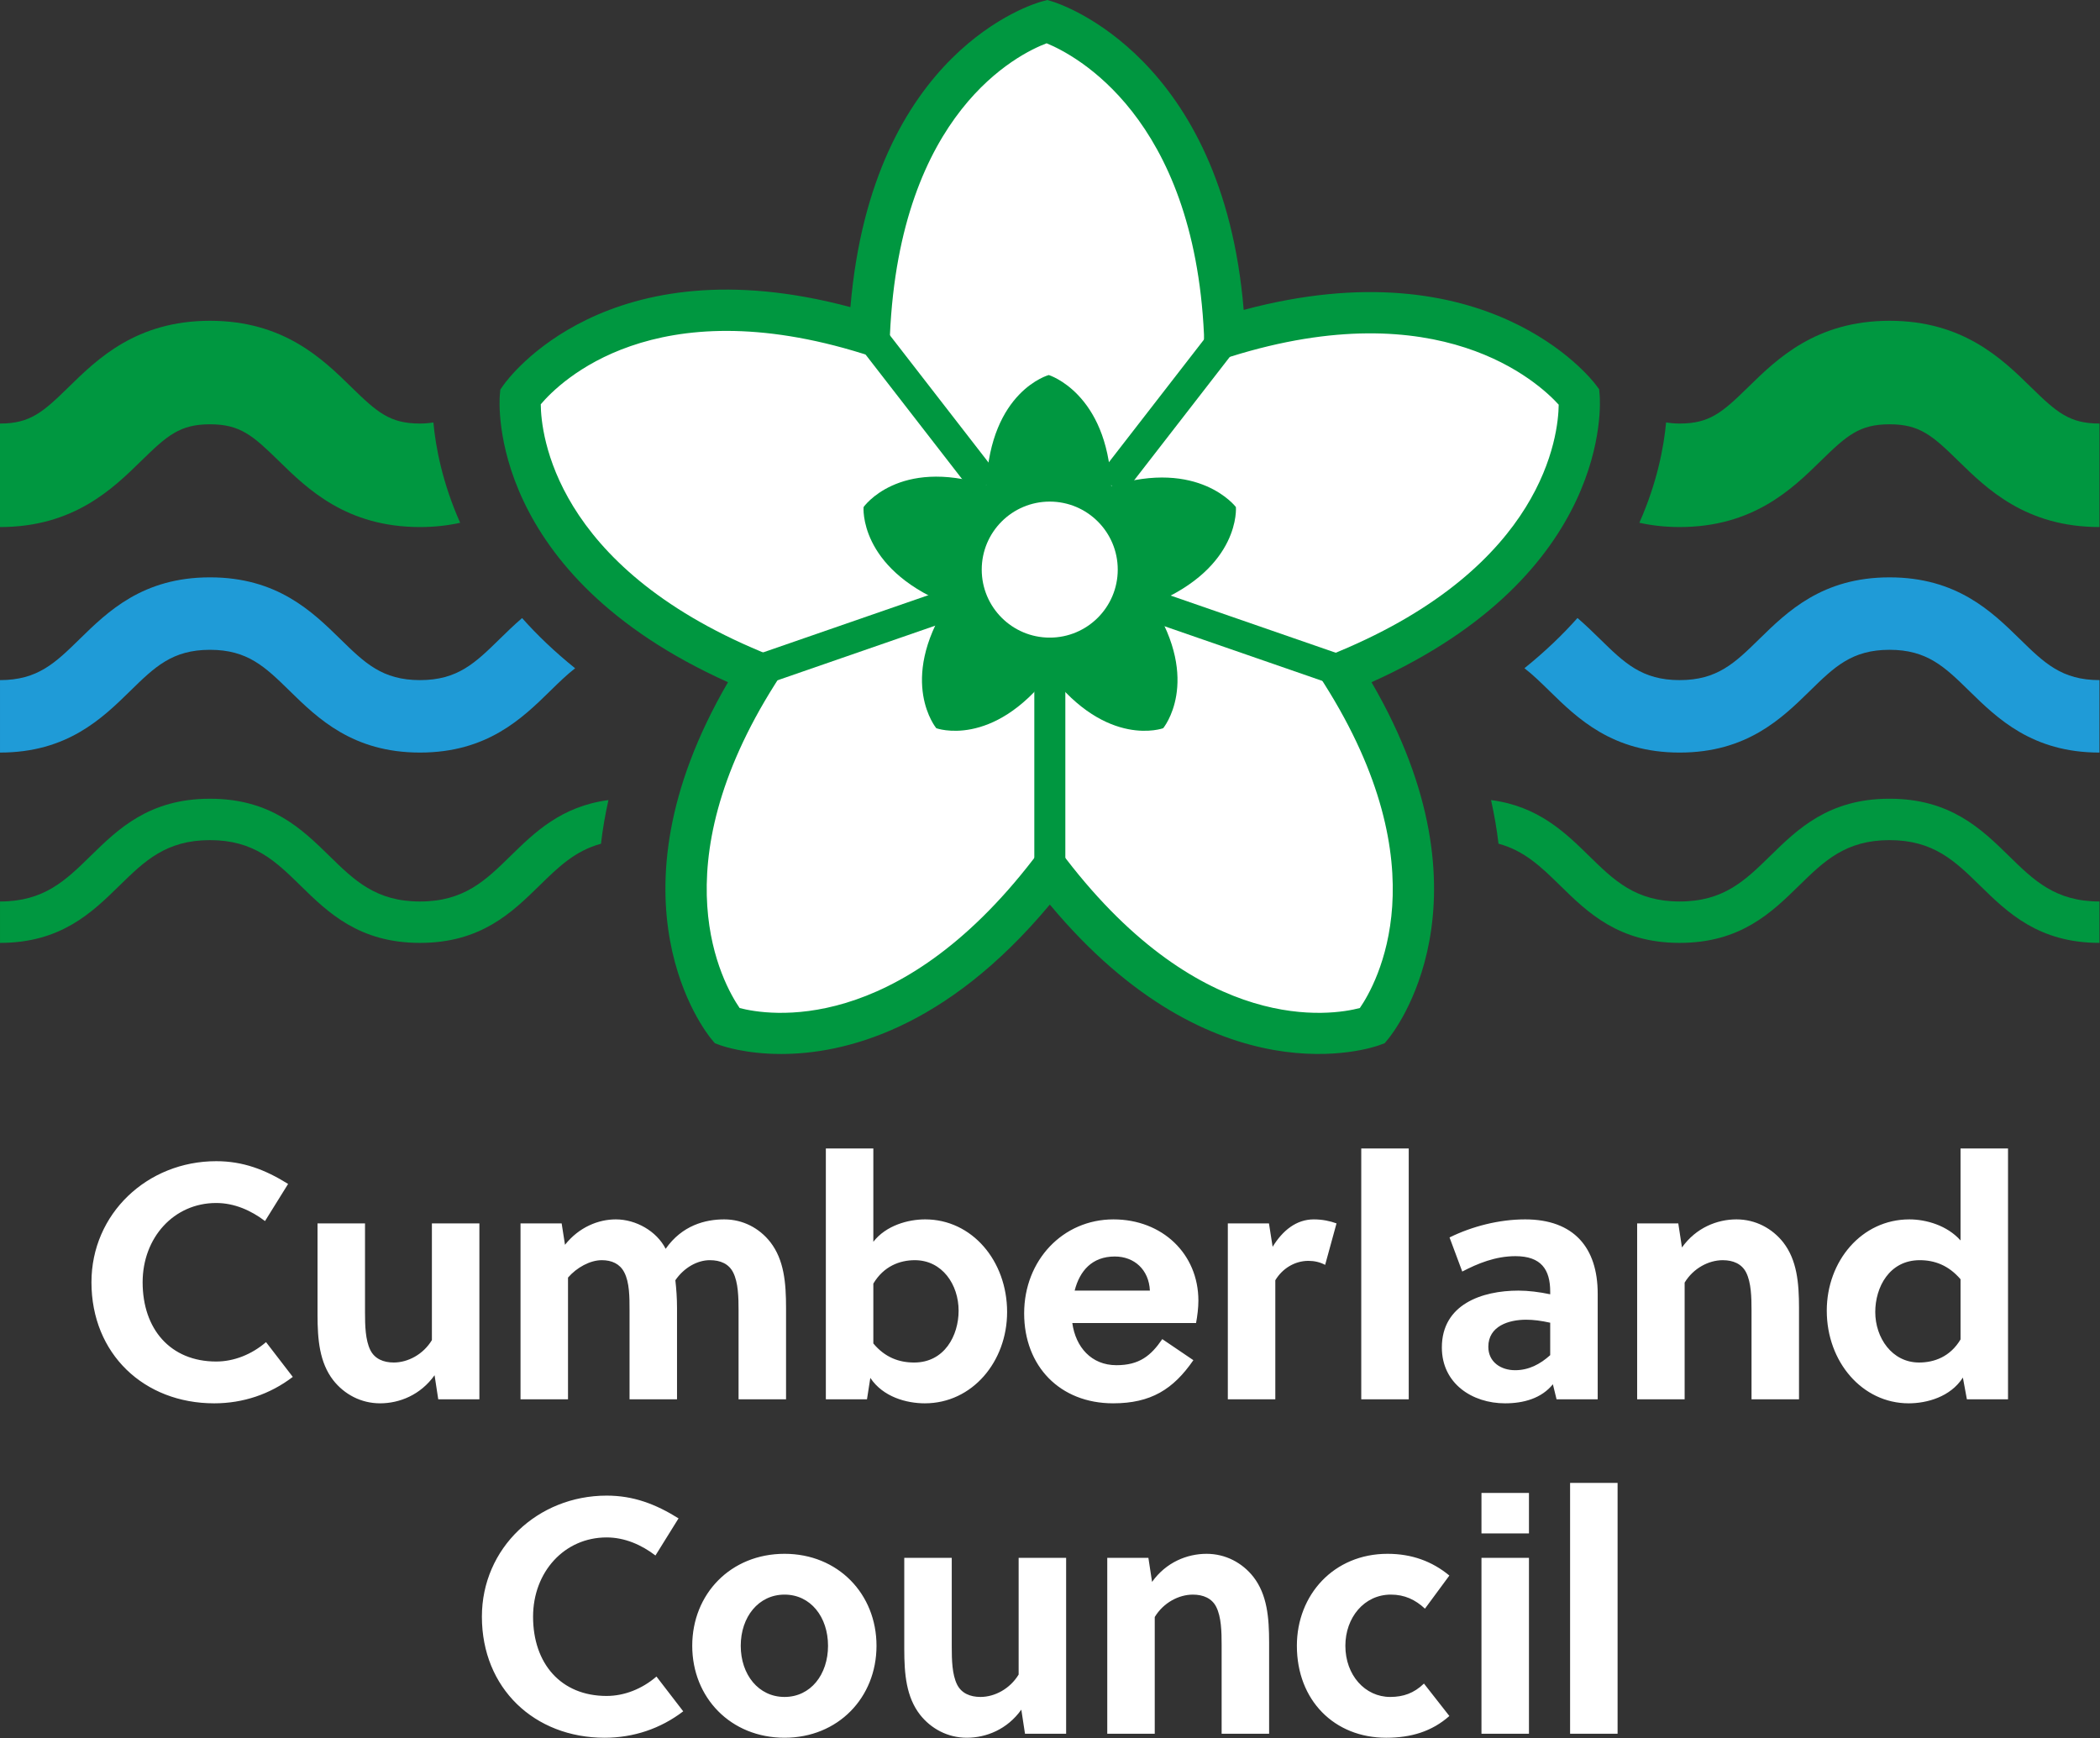 <?xml version="1.0" encoding="UTF-8" standalone="no"?><!DOCTYPE svg PUBLIC "-//W3C//DTD SVG 1.1//EN" "http://www.w3.org/Graphics/SVG/1.1/DTD/svg11.dtd"><svg viewBox="0 0 615 509" xmlns="http://www.w3.org/2000/svg" xml:space="preserve" fill-rule="evenodd" clip-rule="evenodd" stroke-linejoin="round" stroke-miterlimit="2"><rect x="0" y="0" width="615" height="509" fill="#333333" stroke="none"/><path d="M63.316 398.721c5.189 0 10.382-2.055 14.592-5.681l7.836 10.185c-6.66 5.093-14.592 7.739-23.016 7.739-20.567 0-35.945-14.495-35.945-35.453 0-20.079 16.357-35.457 36.533-35.457 7.836 0 14.298 2.45 21.058 6.66l-6.76 10.873c-4.113-3.134-9.008-5.29-14.298-5.29-12.437 0-21.546 10.185-21.546 23.214 0 13.71 8.13 23.21 21.546 23.21M128.346 409.788l-1.079-7.051c-4.114 5.778-10.282 8.227-15.963 8.227-5.583 0-10.479-2.646-13.71-6.76-4.017-5.192-4.604-11.849-4.604-19.193v-26.739h13.907v26.051c0 3.819.097 8.129 1.567 11.067 1.273 2.546 3.819 3.622 6.857 3.622 4.113 0 8.617-2.346 11.164-6.56v-34.18h13.907v51.516h-12.046ZM216.295 409.788v-26.054c0-3.816-.097-8.126-1.567-11.067-1.273-2.546-3.723-3.625-6.857-3.625-3.622 0-7.539 2.158-10.088 5.878.294 2.546.488 5.289.488 8.129v26.739h-13.904v-26.054c0-3.816 0-8.223-1.567-11.164-1.274-2.449-3.626-3.528-6.563-3.528-3.428 0-7.345 2.158-9.891 5.096v35.65h-13.907v-51.516h12.046l.979 6.266c4.113-5.19 9.794-7.442 14.886-7.442 5.878 0 11.95 3.428 14.593 8.621 4.798-6.857 11.558-8.621 17.141-8.621 5.484 0 10.283 2.546 13.514 6.659 4.016 5.19 4.604 11.853 4.604 19.294v26.739h-13.907ZM255.763 393.431c3.428 4.113 7.542 5.584 11.949 5.584 8.912 0 13.025-7.933 13.025-15.181 0-7.639-4.798-14.789-12.828-14.789-4.407 0-9.112 1.761-12.146 6.856v17.53Zm0-57.1v27.327c3.722-4.798 10.185-6.563 15.18-6.563 13.714 0 23.996 12.147 23.996 27.13 0 14.496-10.185 26.739-24.093 26.739-5.386 0-12.243-1.861-15.965-7.445l-.979 6.269h-12.046v-73.457h13.907ZM336.757 377.958c-.294-6.172-4.605-9.991-10.282-9.991-6.663 0-10.285 4.213-11.755 9.991h22.037Zm-22.722 9.5c.979 7.051 5.583 12.34 12.928 12.34 6.66 0 10.088-2.743 13.419-7.639l9.106 6.169c-5.874 8.521-12.437 12.634-23.504 12.634-15.572 0-26.054-10.87-26.054-26.344 0-15.575 11.361-27.521 26.151-27.521 14.301 0 24.877 10.088 24.877 23.798 0 2.058-.294 4.505-.685 6.563h-36.238ZM372.699 365.127c2.94-4.798 6.953-8.03 12.046-8.03 2.549 0 4.802.488 6.663 1.173l-3.331 12.147c-1.471-.786-3.135-1.177-4.899-1.177-4.013 0-7.639 2.253-9.694 5.681v34.868h-13.907V358.27h12.046l1.076 6.857Z" fill="#fff" fill-rule="nonzero"/><path fill="#fff" d="M412.559 336.332h-13.907v73.456h13.907z"/><path d="M453.988 387.36c-2.643-.588-4.899-.882-7.051-.882-5.092 0-11.07 1.861-11.07 7.933 0 4.504 3.725 6.856 7.839 6.856 4.013 0 7.345-1.764 10.282-4.407v-9.5Zm1.861 22.428-1.076-4.407c-3.331 4.113-8.521 5.583-14.007 5.583-9.597 0-18.509-5.78-18.509-16.356 0-12.635 11.752-16.651 22.425-16.651 2.843 0 6.075.391 9.306 1.076v-.782c0-6.462-2.643-10.382-10.185-10.382-5.875 0-11.067 2.155-15.572 4.505l-3.725-9.988c6.566-3.235 14.498-5.29 22.137-5.29 14.298 0 21.252 8.324 21.252 21.743v30.949h-12.046ZM491.498 358.271l1.076 7.051c4.116-5.778 10.285-8.227 15.966-8.227 5.583 0 10.479 2.646 13.713 6.76 4.013 5.189 4.601 11.849 4.601 19.193v26.739h-13.907v-26.05c0-3.82-.097-8.13-1.567-11.071-1.273-2.543-3.82-3.622-6.857-3.622-4.113 0-8.618 2.349-11.164 6.563v34.18h-13.907v-51.516h12.046ZM574.157 374.627c-3.525-4.113-7.639-5.584-11.949-5.584-8.912 0-13.025 7.933-13.025 15.184 0 7.539 4.898 14.786 12.831 14.786 4.407 0 9.106-1.664 12.143-6.756v-17.63Zm1.861 35.162-1.176-6.368c-3.622 5.68-10.576 7.542-15.866 7.542-13.613 0-23.995-12.147-23.995-27.13 0-14.496 10.185-26.736 24.192-26.736 4.896 0 11.065 1.761 14.984 6.169v-26.933h13.907v73.456h-12.046ZM177.659 496.659c5.189 0 10.382-2.058 14.592-5.681l7.836 10.185c-6.66 5.093-14.592 7.739-23.016 7.739-20.567 0-35.945-14.498-35.945-35.456 0-20.079 16.357-35.454 36.533-35.454 7.836 0 14.298 2.449 21.058 6.66l-6.76 10.873c-4.113-3.137-9.009-5.29-14.298-5.29-12.44 0-21.546 10.185-21.546 23.211 0 13.713 8.13 23.213 21.546 23.213M229.759 466.982c-7.639 0-12.828 6.563-12.828 14.986 0 8.424 5.189 14.984 12.828 14.984 7.639 0 12.734-6.56 12.734-14.984 0-8.423-5.095-14.986-12.734-14.986m26.932 14.986c0 15.181-11.264 26.933-26.932 26.933-15.769 0-27.033-11.752-27.033-26.933 0-15.18 11.264-26.935 27.033-26.935 15.668 0 26.932 11.755 26.932 26.935M300.177 507.725l-1.076-7.051c-4.114 5.778-10.285 8.227-15.966 8.227-5.58 0-10.479-2.646-13.71-6.76-4.017-5.189-4.604-11.849-4.604-19.193v-26.739h13.907v26.051c0 3.822.097 8.132 1.567 11.07 1.273 2.546 3.819 3.622 6.857 3.622 4.113 0 8.617-2.349 11.164-6.56v-34.183h13.907v51.516h-12.046ZM336.315 456.21l1.076 7.051c4.116-5.778 10.285-8.227 15.966-8.227 5.583 0 10.479 2.646 13.713 6.76 4.013 5.189 4.601 11.849 4.601 19.193v26.739h-13.907v-26.05c0-3.823-.1-8.133-1.567-11.071-1.273-2.546-3.82-3.622-6.857-3.622-4.113 0-8.618 2.349-11.164 6.56v34.183h-13.907V456.21h12.046ZM424.459 502.534c-5.093 4.504-11.164 6.369-18.512 6.369-15.181 0-26.147-10.97-26.147-26.936 0-14.986 10.87-26.933 26.541-26.933 7.051 0 13.025 2.156 18.118 6.366l-7.151 9.697c-2.84-2.646-5.974-4.116-9.988-4.116-7.836 0-13.319 6.759-13.319 14.986 0 8.621 5.777 14.983 13.122 14.983 3.82 0 6.954-1.076 9.894-3.916l7.442 9.5ZM433.86 456.211h13.907v51.516H433.86v-51.516Zm0-19.003h13.907v11.849H433.86v-11.849Z" fill="#fff" fill-rule="nonzero"/><path fill="#fff" d="M473.72 434.268h-13.907v73.456h13.907z"/><path d="M126.921 123.732c-1.21.179-2.483.303-3.926.303-8.82 0-12.549-3.286-20.148-10.721-8.351-8.176-19.791-19.373-41.349-19.373-21.559 0-32.996 11.197-41.35 19.373C12.552 120.749 8.821 124.035 0 124.035v30.313c21.558 0 32.998-11.198 41.352-19.37 7.596-7.436 11.325-10.725 20.146-10.725 8.82 0 12.549 3.289 20.148 10.725 8.354 8.172 19.791 19.37 41.349 19.37 4.314 0 8.206-.464 11.765-1.246-5.244-11.813-7.184-22.247-7.839-29.37M594.709 113.314c-8.351-8.175-19.788-19.373-41.343-19.373-21.552 0-32.989 11.198-41.337 19.373-7.594 7.433-11.319 10.722-20.134 10.722-1.461 0-2.746-.128-3.968-.313-.655 7.124-2.592 17.554-7.83 29.367 3.568.788 7.472 1.255 11.798 1.255 21.552 0 32.989-11.194 41.34-19.373 7.594-7.432 11.319-10.718 20.131-10.718 8.815 0 12.543 3.286 20.139 10.721 8.351 8.176 19.788 19.37 41.344 19.37v-30.309c-8.815 0-12.547-3.289-20.14-10.722" fill="#009740" fill-rule="nonzero"/><path d="M307.45 255.242c-47.9 62.256-94.502 45.16-94.502 45.16s-32.095-38.56 9.015-103.42l-1.331-.549c-72.535-30.155-68.243-80.198-68.243-80.198s28.913-41.319 102.199-18.4c3.528-78.47 52.022-91.552 52.022-91.552s48.494 14.844 52.02 91.552v.828c73.289-22.919 103.826 17.572 103.826 17.572s4.292 50.043-68.24 80.198l-1.333.548c41.109 64.86 9.012 103.421 9.012 103.421s-46.545 17.096-94.445-45.16" fill="#fff" fill-rule="nonzero"/><path d="M216.609 295.204c8.196 2.14 46.005 8.415 86.057-43.644l4.783-6.217 4.787 6.217c40.015 52.016 77.754 45.802 86.005 43.641 4.853-7.051 23.908-40.77-10.458-94.987l-3.843-6.069 7.969-3.292c60.401-25.111 64.466-63.51 64.569-72.343-5.981-6.581-34.86-33.22-96.046-14.084l-7.835 2.453v-8.903c-2.986-63.887-37.812-81.907-46.087-85.299-8.209 3.094-42.95 20.024-45.89 85.429l-.352 7.833-7.481-2.34c-61.231-19.149-88.846 8.202-94.424 14.801.07 8.542 3.859 47.212 64.584 72.456l7.96 3.292-3.846 6.066c-34.338 54.177-15.335 87.885-10.452 94.99m12.14 13.453c-10.5 0-17.145-2.319-17.878-2.589l-1.522-.558-1.037-1.246c-1.385-1.661-32.467-40.288 4.881-104.475-70.453-31.673-67.003-81.901-66.818-84.071l.139-1.616.931-1.328c1.24-1.776 30.34-41.913 101.604-22.831 6.369-75.226 53.902-88.928 55.99-89.488L306.716 0l1.661.509c2.085.64 49.718 16.075 55.848 90.246 71.185-19.066 101.743 20.11 103.05 21.844l1.049 1.388.148 1.731c.185 2.173 3.638 52.401-66.818 84.071 37.336 64.181 6.266 102.814 4.881 104.475l-1.037 1.246-1.522.558c-2.006.734-48.19 16.799-96.527-41.167-30.664 36.772-60.485 43.756-78.7 43.756" fill="#009740" fill-rule="nonzero"/><path d="M307.433 197.378c-16.845 21.895-33.232 15.881-33.232 15.881s-11.288-13.562 3.168-36.369l-.467-.194c-25.508-10.603-23.998-28.203-23.998-28.203s10.167-14.532 35.941-6.472c1.24-27.593 18.294-32.194 18.294-32.194s17.054 5.219 18.294 32.194v.291c25.774-8.06 36.511 6.181 36.511 6.181s1.509 17.6-23.999 28.203l-.466.194c14.456 22.807 3.167 36.369 3.167 36.369s-16.369 6.014-33.213-15.881" fill="#009740" fill-rule="nonzero"/><path d="M327.34 166.811c0-11-8.918-19.918-19.915-19.918-11.001 0-19.918 8.918-19.918 19.918s8.917 19.916 19.918 19.916c10.997 0 19.915-8.916 19.915-19.916" fill="#fff" fill-rule="nonzero"/><path fill="#009740" d="m251 100.62 34.251 44.186 7.182-5.568-34.252-44.185zM355.994 95.053l-34.252 44.186 7.18 5.566 34.252-44.186zM218.676 192.72l2.976 8.595 59.98-20.77-2.975-8.595zM335.747 171.96l-2.97 8.577 59.982 20.772 2.97-8.578zM302.907 186.728h9.085v68.515h-9.085z"/><path d="M152.898 181.003c-2.389 2.049-4.547 4.159-6.581 6.147-7.126 6.978-12.276 12.022-23.322 12.022s-16.196-5.044-23.329-12.022c-8.227-8.051-18.466-18.072-38.169-18.072-19.7 0-29.94 10.021-38.17 18.072-7.129 6.978-12.279 12.022-23.325 12.022v21.216c19.7 0 29.939-10.021 38.169-18.072 7.13-6.978 12.28-12.019 23.326-12.019 11.049 0 16.199 5.041 23.328 12.019 8.23 8.051 18.47 18.072 38.17 18.072 19.7 0 29.939-10.021 38.166-18.072 2.555-2.504 4.862-4.75 7.272-6.611-5.984-4.814-11.134-9.749-15.535-14.702M591.528 187.152c-8.227-8.051-18.463-18.072-38.163-18.072-19.697 0-29.931 10.021-38.158 18.072-7.123 6.978-12.273 12.019-23.31 12.019-11.04 0-16.19-5.041-23.317-12.019-2.039-1.995-4.204-4.113-6.604-6.169-4.402 4.954-9.549 9.891-15.533 14.705 2.419 1.864 4.729 4.116 7.293 6.626 8.227 8.054 18.461 18.076 38.161 18.076 19.697 0 29.93-10.022 38.157-18.076 7.124-6.978 12.274-12.019 23.311-12.019 11.042 0 16.192 5.041 23.319 12.019 8.227 8.054 18.463 18.076 38.163 18.076v-21.219c-11.042 0-16.193-5.041-23.319-12.019" fill="#1f9bd7" fill-rule="nonzero"/><path d="M178.185 234.306c-13.807 1.813-21.658 9.497-28.688 16.378-7.299 7.148-13.604 13.319-26.502 13.319-12.901 0-19.206-6.174-26.508-13.319-8.036-7.863-17.142-16.775-34.99-16.775-17.848 0-26.954 8.912-34.987 16.775-7.302 7.145-13.607 13.319-26.508 13.319v12.122c17.845 0 26.954-8.912 34.987-16.775 7.302-7.147 13.607-13.319 26.508-13.319s19.209 6.172 26.508 13.319c8.036 7.863 17.142 16.775 34.99 16.775 17.845 0 26.951-8.912 34.984-16.775 5.492-5.377 10.424-10.2 18.023-12.261.47-4.101 1.201-8.373 2.183-12.783M588.347 250.684c-8.033-7.863-17.139-16.778-34.981-16.778-17.842 0-26.944 8.915-34.974 16.778-7.299 7.148-13.601 13.316-26.496 13.316-12.895 0-19.2-6.168-26.497-13.316-7.038-6.89-14.901-14.583-28.739-16.384.982 4.408 1.713 8.676 2.183 12.777 7.626 2.052 12.57 6.881 18.072 12.273 8.033 7.863 17.139 16.775 34.981 16.775 17.842 0 26.944-8.912 34.974-16.775 7.299-7.147 13.604-13.319 26.496-13.319 12.898 0 19.2 6.172 26.499 13.319 8.033 7.863 17.139 16.775 34.981 16.775V264c-12.898 0-19.2-6.168-26.499-13.316" fill="#009740" fill-rule="nonzero"/>

<g class="print" style="display: none;"><path d="M63.3 401.7c5.2 0 10.4-2.1 14.6-5.7l7.8 10.2c-6.7 5.1-14.6 7.7-23 7.7-20.6 0-35.9-14.5-35.9-35.5 0-20.1 16.4-35.5 36.5-35.5 7.8 0 14.3 2.4 21.1 6.7l-6.8 10.9c-4.1-3.1-9-5.3-14.3-5.3-12.4 0-21.5 10.2-21.5 23.2 0 13.8 8.1 23.3 21.5 23.3M128.3 412.8l-1.1-7.1c-4.1 5.8-10.3 8.2-16 8.2-5.6 0-10.5-2.6-13.7-6.8-4-5.2-4.6-11.8-4.6-19.2v-26.7h14v26.1c0 3.8.1 8.1 1.6 11.1 1.3 2.5 3.8 3.6 6.9 3.6 4.1 0 8.6-2.3 11.2-6.6v-34.2h13.9v51.5h-12.2v.1zM216.3 412.8v-26.1c0-3.8-.1-8.1-1.6-11.1-1.3-2.5-3.7-3.6-6.9-3.6-3.6 0-7.5 2.2-10.1 5.9.3 2.5.5 5.3.5 8.1v26.7h-13.9v-26.1c0-3.8 0-8.2-1.6-11.2-1.3-2.4-3.6-3.5-6.6-3.5-3.4 0-7.3 2.2-9.9 5.1v35.7h-13.9v-51.5h12l1 6.3c4.1-5.2 9.8-7.4 14.9-7.4 5.9 0 11.9 3.4 14.6 8.6 4.8-6.9 11.6-8.6 17.1-8.6s10.3 2.5 13.5 6.7c4 5.2 4.6 11.9 4.6 19.3v26.7h-13.7zM255.8 339.3v27.3c3.7-4.8 10.2-6.6 15.2-6.6 13.7 0 24 12.1 24 27.1 0 14.5-10.2 26.7-24.1 26.7-5.4 0-12.2-1.9-16-7.4l-1 6.3h-12v-73.5h13.9v.1zm0 57.1c3.4 4.1 7.5 5.6 11.9 5.6 8.9 0 13-7.9 13-15.2 0-7.6-4.8-14.8-12.8-14.8-4.4 0-9.1 1.8-12.1 6.9v17.5zM314 390.5c1 7.1 5.6 12.3 12.9 12.3 6.7 0 10.1-2.7 13.4-7.6l9.1 6.2c-5.9 8.5-12.4 12.6-23.5 12.6-15.6 0-26.1-10.9-26.1-26.3 0-15.6 11.4-27.5 26.2-27.5 14.3 0 24.9 10.1 24.9 23.8 0 2.1-.3 4.5-.7 6.6H314v-.1zm22.8-9.5c-.3-6.2-4.6-10-10.3-10-6.7 0-10.3 4.2-11.8 10h22.1zM372.7 368.1c2.9-4.8 7-8 12-8 2.5 0 4.8.5 6.7 1.2l-3.3 12.1c-1.5-.8-3.1-1.2-4.9-1.2-4 0-7.6 2.3-9.7 5.7v34.9h-13.9v-51.5h12l1.1 6.8zM398.6 339.3h13.9v73.5h-13.9zM455.8 412.8l-1.1-4.4c-3.3 4.1-8.5 5.6-14 5.6-9.6 0-18.5-5.8-18.5-16.4 0-12.6 11.8-16.7 22.4-16.7 2.8 0 6.1.4 9.3 1.1v-.8c0-6.5-2.6-10.4-10.2-10.4-5.9 0-11.1 2.2-15.6 4.5l-3.7-10c6.6-3.2 14.5-5.3 22.1-5.3 14.3 0 21.3 8.3 21.3 21.7v30.9h-12v.2zm-1.8-22.4c-2.6-.6-4.9-.9-7.1-.9-5.1 0-11.1 1.9-11.1 7.9 0 4.5 3.7 6.9 7.8 6.9 4 0 7.3-1.8 10.3-4.4l.1-9.5zM491.5 361.3l1.1 7.1c4.1-5.8 10.3-8.2 16-8.2 5.6 0 10.5 2.6 13.7 6.8 4 5.2 4.6 11.8 4.6 19.2v26.7h-14v-26.1c0-3.8-.1-8.1-1.6-11.1-1.3-2.5-3.8-3.6-6.9-3.6-4.1 0-8.6 2.3-11.2 6.6v34.2h-13.9v-51.5h12.2v-.1zM576 412.8l-1.2-6.4c-3.6 5.7-10.6 7.5-15.9 7.5-13.6 0-24-12.1-24-27.1 0-14.5 10.2-26.7 24.2-26.7 4.9 0 11.1 1.8 15 6.2v-26.9H588v73.5h-12v-.1zm-1.8-35.2c-3.5-4.1-7.6-5.6-11.9-5.6-8.9 0-13 7.9-13 15.2 0 7.5 4.9 14.8 12.8 14.8 4.4 0 9.1-1.7 12.1-6.8v-17.6zM177.7 499.7c5.2 0 10.4-2.1 14.6-5.7l7.8 10.2c-6.7 5.1-14.6 7.7-23 7.7-20.6 0-35.9-14.5-35.9-35.5 0-20.1 16.4-35.5 36.5-35.5 7.8 0 14.3 2.4 21.1 6.7l-6.8 10.9c-4.1-3.1-9-5.3-14.3-5.3-12.4 0-21.5 10.2-21.5 23.2-.1 13.8 8 23.3 21.5 23.3M256.7 485c0 15.2-11.3 26.9-26.9 26.9-15.8 0-27-11.8-27-26.9s11.3-26.9 27-26.9c15.6-.1 26.9 11.7 26.9 26.9m-26.9-15c-7.6 0-12.8 6.6-12.8 15s5.2 15 12.8 15c7.6 0 12.7-6.6 12.7-15s-5.1-15-12.7-15M300.2 510.7l-1.1-7.1c-4.1 5.8-10.3 8.2-16 8.2-5.6 0-10.5-2.6-13.7-6.8-4-5.2-4.6-11.8-4.6-19.2v-26.7h13.9v26.1c0 3.8.1 8.1 1.6 11.1 1.3 2.5 3.8 3.6 6.9 3.6 4.1 0 8.6-2.3 11.2-6.6v-34.2h13.9v51.5h-12.1v.1zM336.3 459.2l1.1 7.1c4.1-5.8 10.3-8.2 16-8.2 5.6 0 10.5 2.6 13.7 6.8 4 5.2 4.6 11.8 4.6 19.2v26.7h-13.9v-26.1c0-3.8-.1-8.1-1.6-11.1-1.3-2.5-3.8-3.6-6.9-3.6-4.1 0-8.6 2.3-11.2 6.6v34.2h-13.9v-51.5h12.1v-.1zM424.5 505.5c-5.1 4.5-11.2 6.4-18.5 6.4-15.2 0-26.1-11-26.1-26.9 0-15 10.9-26.9 26.5-26.9 7.1 0 13 2.2 18.1 6.4l-7.2 9.7c-2.8-2.6-6-4.1-10-4.1-7.8 0-13.3 6.8-13.3 15 0 8.6 5.8 15 13.1 15 3.8 0 7-1.1 9.9-3.9l7.5 9.3zM433.9 440.2h13.9V452h-13.9v-11.8zm0 19h13.9v51.5h-13.9v-51.5zM459.8 437.3h13.9v73.5h-13.9zM361.9 151.5s-10.7-14.3-36.5-6.2v-.3c-1.2-27-18.3-32.2-18.3-32.2s-17.1 4.6-18.3 32.2c-25.7-8-35.9 6.5-35.9 6.5s-1.5 17.6 24 28.2l.5.2c-14.5 22.8-3.2 36.4-3.2 36.4s16.4 6 33.2-15.9c16.9 21.9 33.2 15.9 33.2 15.9s11.3-13.6-3.2-36.4l.5-.2c25.5-10.6 24-28.2 24-28.2zm-54.5 38.2c-11 0-19.9-8.9-19.9-19.9s8.9-19.9 19.9-19.9 19.9 8.9 19.9 19.9-8.9 19.9-19.9 19.9zM126.9 126.7c-1.2.2-2.5.3-3.9.3-8.8 0-12.5-3.3-20.1-10.7-8.4-8.2-19.8-19.4-41.3-19.4s-33 11.2-41.3 19.4C12.7 123.7 9 127 .2 127v30.3c21.6 0 33-11.2 41.4-19.4 7.6-7.4 11.3-10.7 20.1-10.7s12.5 3.3 20.1 10.7c8.4 8.2 19.8 19.4 41.3 19.4 4.3 0 8.2-.5 11.8-1.2-5.4-11.8-7.3-22.2-8-29.4M594.7 116.3c-8.4-8.2-19.8-19.4-41.3-19.4-21.6 0-33 11.2-41.3 19.4-7.6 7.4-11.3 10.7-20.1 10.7-1.5 0-2.7-.1-4-.3-.7 7.1-2.6 17.6-7.8 29.4 3.6.8 7.5 1.3 11.8 1.3 21.6 0 33-11.2 41.3-19.4 7.6-7.4 11.3-10.7 20.1-10.7s12.5 3.3 20.1 10.7c8.4 8.2 19.8 19.4 41.3 19.4v-30.3c-8.8-.1-12.5-3.3-20.1-10.8"/><path d="M228.7 311.7c-10.5 0-17.1-2.3-17.9-2.6l-1.5-.6-1-1.2c-1.4-1.7-32.5-40.3 4.9-104.5-70.5-31.7-67-81.9-66.8-84.1l.1-1.6.9-1.3C148.6 114 177.7 73.9 249 93c6.4-75.2 53.9-88.9 56-89.5l1.7-.5 1.7.5c2.1.6 49.7 16.1 55.8 90.2 71.2-19.1 101.7 20.1 103.1 21.8l1 1.4.1 1.7c.2 2.2 3.6 52.4-66.8 84.1 37.3 64.2 6.3 102.8 4.9 104.5l-1 1.2-1.5.6c-2 .7-48.2 16.8-96.5-41.2-30.7 36.9-60.5 43.9-78.8 43.9m-12.1-13.5c8.2 2.1 46 8.4 86.1-43.6l4.8-6.2 4.8 6.2c40 52 77.8 45.8 86 43.6 4.9-7.1 23.9-40.8-10.5-95l-3.8-6.1 8-3.3c60.4-25.1 64.5-63.5 64.6-72.3-6-6.6-34.9-33.2-96-14.1l-7.8 2.5V101c-3-63.9-37.8-81.9-46.1-85.3-8.2 3.1-42.9 20-45.9 85.4l-.4 7.8-7.5-2.3c-61.2-19.1-88.8 8.2-94.4 14.8.1 8.5 3.9 47.2 64.6 72.5l8 3.3-3.8 6.1c-34.6 54.1-15.6 87.8-10.7 94.9"/><path d="m251.019 103.543 7.192-5.575 34.25 44.177-7.192 5.576zM321.751 142.258l34.25-44.178 7.192 5.576-34.25 44.178zM218.683 195.747l60.008-20.777 2.977 8.6-60.007 20.777zM332.765 183.539l2.977-8.599 60.001 20.777-2.977 8.6zM302.9 189.7h9.1v68.5h-9.1zM152.9 184c-2.4 2-4.5 4.2-6.6 6.1-7.1 7-12.3 12-23.3 12s-16.2-5-23.3-12C91.5 182 81.2 172 61.5 172s-29.9 10-38.2 18.1c-7.1 7-12.3 12-23.3 12v21.2c19.7 0 29.9-10 38.2-18.1 7.1-7 12.3-12 23.3-12s16.2 5 23.3 12c8.2 8.1 18.5 18.1 38.2 18.1s29.9-10 38.2-18.1c2.6-2.5 4.9-4.7 7.3-6.6-6.1-4.7-11.2-9.6-15.6-14.6M591.5 190.2c-8.2-8.1-18.5-18.1-38.2-18.1s-29.9 10-38.2 18.1c-7.1 7-12.3 12-23.3 12s-16.2-5-23.3-12c-2-2-4.2-4.1-6.6-6.2-4.4 5-9.5 9.9-15.5 14.7 2.4 1.9 4.7 4.1 7.3 6.6 8.2 8.1 18.5 18.1 38.2 18.1s29.9-10 38.2-18.1c7.1-7 12.3-12 23.3-12s16.2 5 23.3 12c8.2 8.1 18.5 18.1 38.2 18.1v-21.2c-11.1 0-16.2-5.1-23.4-12M178.2 237.3c-13.8 1.8-21.7 9.5-28.7 16.4-7.3 7.1-13.6 13.3-26.5 13.3s-19.2-6.2-26.5-13.3c-8-7.9-17.1-16.8-35-16.8s-27 8.9-35 16.8C19.2 260.8 12.9 267 0 267v12.1c17.8 0 27-8.9 35-16.8 7.3-7.1 13.6-13.3 26.5-13.3s19.2 6.2 26.5 13.3c8 7.9 17.1 16.8 35 16.8 17.8 0 27-8.9 35-16.8 5.5-5.4 10.4-10.2 18-12.3.5-4 1.2-8.3 2.2-12.7M588.3 253.7c-8-7.9-17.1-16.8-35-16.8-17.8 0-26.9 8.9-35 16.8-7.3 7.1-13.6 13.3-26.5 13.3s-19.2-6.2-26.5-13.3c-7-6.9-14.9-14.6-28.7-16.4 1 4.4 1.7 8.7 2.2 12.8 7.6 2.1 12.6 6.9 18.1 12.3 8 7.9 17.1 16.8 35 16.8 17.8 0 26.9-8.9 35-16.8 7.3-7.1 13.6-13.3 26.5-13.3s19.2 6.2 26.5 13.3c8 7.9 17.1 16.8 35 16.8v-12.1c-13-.1-19.3-6.3-26.6-13.4"/></g></svg>
